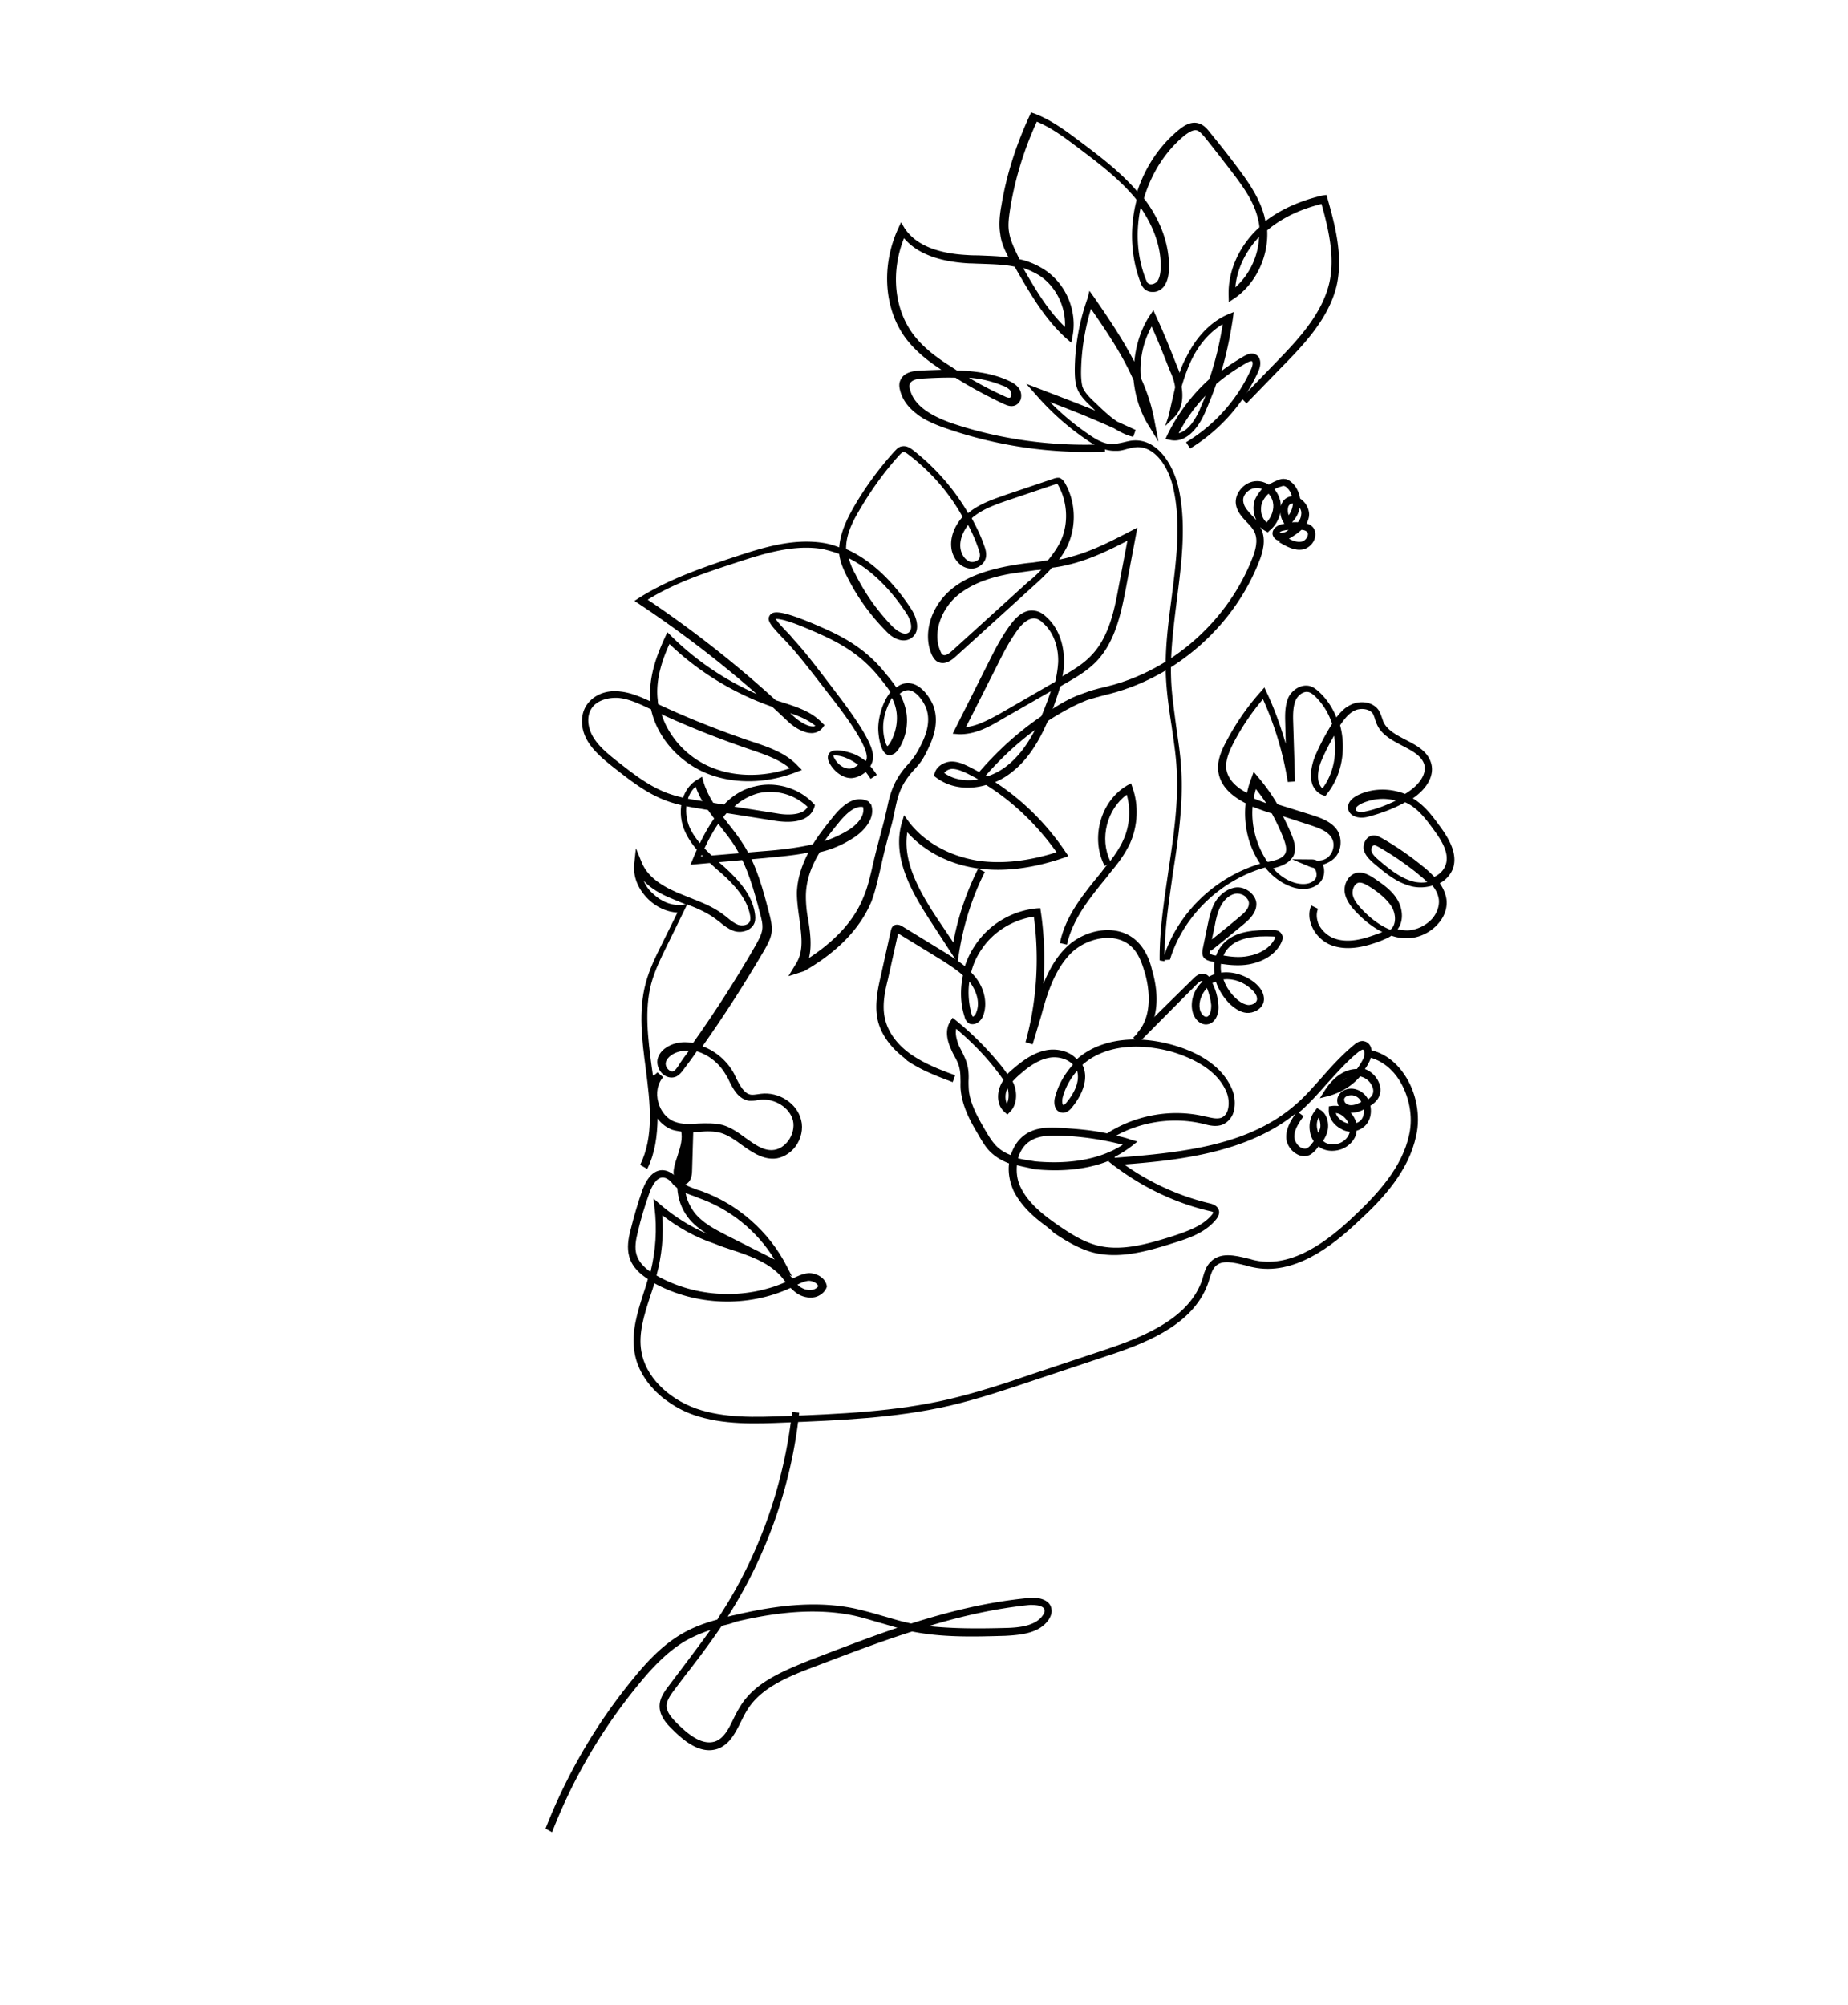 <?xml version="1.0" encoding="UTF-8"?>
<svg data-bbox="298.47 61.49 497.283 940.83" viewBox="0 0 1011.12 1097.05" xmlns="http://www.w3.org/2000/svg" data-type="color">
    <g>
        <defs>
            <clipPath id="7e97d97d-fd90-489c-8ff8-64beac51bb4e">
                <path d="M693.2 158.53v369.4H559.81v-369.4z"/>
            </clipPath>
            <clipPath id="16e7e310-dd06-4e45-b3b7-9fb575c16d73">
                <path d="m584.339-.009 426.774 321.598L426.77 1097.04-.006 775.442z"/>
            </clipPath>
            <clipPath id="022be4be-6bfd-479b-b76b-1f8b6a716f4f">
                <path d="m584.339-.009 426.774 321.598L426.77 1097.04-.006 775.442z"/>
            </clipPath>
            <clipPath id="6b03a051-87f2-4a3b-a16e-f0518f07c3fd">
                <path d="m584.339-.009 426.774 321.598L426.77 1097.04-.006 775.442z"/>
            </clipPath>
            <clipPath id="4830cbdc-16e7-4616-986c-128b4ad6171d">
                <path d="M734.24 61.05v189.82H482.85V61.05z"/>
            </clipPath>
            <clipPath id="7b859427-38e7-4b91-9167-90858cbada0a">
                <path d="m584.339-.009 426.774 321.598L426.77 1097.04-.006 775.442z"/>
            </clipPath>
            <clipPath id="c82f8989-de82-4249-bf41-e2a3cf11869f">
                <path d="m584.339-.009 426.774 321.598L426.77 1097.04-.006 775.442z"/>
            </clipPath>
            <clipPath id="8056a349-5206-4ec2-852f-7cf8e1797bdb">
                <path d="m584.339-.009 426.774 321.598L426.77 1097.04-.006 775.442z"/>
            </clipPath>
            <clipPath id="3c3c56c5-73f1-4308-b156-4f7d13a1b187">
                <path d="M795.81 374v153.91H631.63V374z"/>
            </clipPath>
            <clipPath id="32465770-1b94-4fb7-8c0b-236ae3645356">
                <path d="m584.339-.009 426.774 321.598L426.77 1097.04-.006 775.442z"/>
            </clipPath>
            <clipPath id="3c4a0cdc-3a67-4005-9692-e89d5a27d17f">
                <path d="m584.339-.009 426.774 321.598L426.77 1097.04-.006 775.442z"/>
            </clipPath>
            <clipPath id="0af4819e-687e-4ce5-8377-e5da744784e5">
                <path d="m584.339-.009 426.774 321.598L426.77 1097.04-.006 775.442z"/>
            </clipPath>
            <clipPath id="283aa3b2-f944-4788-a4ac-b5efb5833c28">
                <path d="M703.48 481.74v92.35h-87.23v-92.35z"/>
            </clipPath>
            <clipPath id="d5407fa7-fa3a-42f4-9e58-0babf9d4473d">
                <path d="m584.339-.009 426.774 321.598L426.77 1097.04-.006 775.442z"/>
            </clipPath>
            <clipPath id="59e2e31d-797e-4b83-bfa2-93b6438076d6">
                <path d="m584.339-.009 426.774 321.598L426.77 1097.04-.006 775.442z"/>
            </clipPath>
            <clipPath id="71e000a8-e492-4bab-a8ec-9042a35af3ff">
                <path d="m584.339-.009 426.774 321.598L426.77 1097.04-.006 775.442z"/>
            </clipPath>
            <clipPath id="21ace9f1-d853-4386-93ef-c70883dbc4c9">
                <path d="M759.9 568.95v71.83H605.99v-71.83z"/>
            </clipPath>
            <clipPath id="9b3a5b26-c828-4f40-b17f-49f1ed197cd8">
                <path d="m584.339-.009 426.774 321.598L426.77 1097.04-.006 775.442z"/>
            </clipPath>
            <clipPath id="5e1bfc75-cd85-45ff-8da7-7e729f5c14ed">
                <path d="m584.339-.009 426.774 321.598L426.77 1097.04-.006 775.442z"/>
            </clipPath>
            <clipPath id="3c418b48-879c-4d34-b449-f285ebd81d0f">
                <path d="m584.339-.009 426.774 321.598L426.77 1097.04-.006 775.442z"/>
            </clipPath>
            <clipPath id="20add57e-5b90-4168-bf70-7001bf5bae91">
                <path d="M780.42 574.1v205.22H339.2V574.1z"/>
            </clipPath>
            <clipPath id="fa150938-0bad-48b0-b814-360366d51900">
                <path d="m584.339-.009 426.774 321.598L426.77 1097.04-.006 775.442z"/>
            </clipPath>
            <clipPath id="22bc36f4-7fcd-4017-9281-fbafffb20467">
                <path d="m584.339-.009 426.774 321.598L426.77 1097.04-.006 775.442z"/>
            </clipPath>
            <clipPath id="a2cbf773-fada-4464-927e-81625f38b997">
                <path d="m584.339-.009 426.774 321.598L426.77 1097.04-.006 775.442z"/>
            </clipPath>
            <clipPath id="f0c4a2d8-2b63-4ec7-9809-4a01730a05f8">
                <path d="M441.81 420.17v220.6h-97.48v-220.6z"/>
            </clipPath>
            <clipPath id="667170e7-4cf1-4ac7-b768-e6b0ea859b31">
                <path d="m584.339-.009 426.774 321.598L426.77 1097.04-.006 775.442z"/>
            </clipPath>
            <clipPath id="3312eb41-c701-40de-9867-d8deb5e20435">
                <path d="m584.339-.009 426.774 321.598L426.77 1097.04-.006 775.442z"/>
            </clipPath>
            <clipPath id="ae12ca70-ba9d-4747-bdb5-b6472c8770b5">
                <path d="m584.339-.009 426.774 321.598L426.77 1097.04-.006 775.442z"/>
            </clipPath>
            <clipPath id="a866da61-7beb-4693-84d1-b37e98fe3eac">
                <path d="M380.24 615.14v35.91h-15.38v-35.91z"/>
            </clipPath>
            <clipPath id="773d6e00-25a5-405b-ae57-390dc7c67d97">
                <path d="m584.339-.009 426.774 321.598L426.77 1097.04-.006 775.442z"/>
            </clipPath>
            <clipPath id="d0e48b21-3b77-402a-81bb-e33ac60feb37">
                <path d="m584.339-.009 426.774 321.598L426.77 1097.04-.006 775.442z"/>
            </clipPath>
            <clipPath id="94a84937-dcc8-49f9-84c6-33a82df23f8c">
                <path d="m584.339-.009 426.774 321.598L426.77 1097.04-.006 775.442z"/>
            </clipPath>
            <clipPath id="fd400fc0-0ff2-4dde-98c0-6293482627ad">
                <path d="M626.51 240.61v297.57H313.55V240.61z"/>
            </clipPath>
            <clipPath id="88b5f9bc-585d-4f57-8183-969f32be9217">
                <path d="m584.339-.009 426.774 321.598L426.77 1097.04-.006 775.442z"/>
            </clipPath>
            <clipPath id="ac66c3d9-6b9c-4b22-987f-d1739f1334bb">
                <path d="m584.339-.009 426.774 321.598L426.77 1097.04-.006 775.442z"/>
            </clipPath>
            <clipPath id="92aae5fb-3d4c-4dc9-80f0-d6006e1a100f">
                <path d="m584.339-.009 426.774 321.598L426.77 1097.04-.006 775.442z"/>
            </clipPath>
            <clipPath id="b7d503d9-4f9f-4b50-8383-bfaed965aab5">
                <path d="M723.99 261.14v169.31H534.17V261.14z"/>
            </clipPath>
            <clipPath id="cea00dc3-260a-4cb6-a01c-ae9a28130465">
                <path d="m584.339-.009 426.774 321.598L426.77 1097.04-.006 775.442z"/>
            </clipPath>
            <clipPath id="3dcbcb14-be37-4c5a-96a0-8e61a3e8b24f">
                <path d="m584.339-.009 426.774 321.598L426.77 1097.04-.006 775.442z"/>
            </clipPath>
            <clipPath id="70c29a86-3566-4791-be30-418832b02ca9">
                <path d="m584.339-.009 426.774 321.598L426.77 1097.04-.006 775.442z"/>
            </clipPath>
            <clipPath id="5d9f23d5-3202-44e2-98dd-92863847fde4">
                <path d="M636.78 492v102.61H477.73V492z"/>
            </clipPath>
            <clipPath id="5a59d7fb-6ce8-4500-bae4-a659fe2992cf">
                <path d="m584.339-.009 426.774 321.598L426.77 1097.04-.006 775.442z"/>
            </clipPath>
            <clipPath id="5b7fc914-4642-4108-ba41-a5629ff6a937">
                <path d="m584.339-.009 426.774 321.598L426.77 1097.04-.006 775.442z"/>
            </clipPath>
            <clipPath id="e276443d-322d-4b25-9f79-cf47a0fb1fbb">
                <path d="m584.339-.009 426.774 321.598L426.77 1097.04-.006 775.442z"/>
            </clipPath>
            <clipPath id="c2d0bec3-f637-42a5-8285-029d2a8ca87f">
                <path d="M677.82 553.57v133.39H513.64V553.57z"/>
            </clipPath>
            <clipPath id="8ccf804f-2e8b-4874-83e6-59d1420a5d1b">
                <path d="m584.339-.009 426.774 321.598L426.77 1097.04-.006 775.442z"/>
            </clipPath>
            <clipPath id="f6a6d077-16df-47e6-959d-79815288eb21">
                <path d="m584.339-.009 426.774 321.598L426.77 1097.04-.006 775.442z"/>
            </clipPath>
            <clipPath id="bd18237d-811c-4bd3-b245-f4b2c21a66c2">
                <path d="m584.339-.009 426.774 321.598L426.77 1097.04-.006 775.442z"/>
            </clipPath>
            <clipPath id="74306983-5b83-4af5-a89f-a2ccbe6435e5">
                <path d="M626.51 425.3v92.35h-51.3V425.3z"/>
            </clipPath>
            <clipPath id="9dbe261b-9e29-4ac4-8564-ed3ce8b933b4">
                <path d="m584.339-.009 426.774 321.598L426.77 1097.04-.006 775.442z"/>
            </clipPath>
            <clipPath id="503cbd9d-1b29-46f3-a4b9-e28358b776a6">
                <path d="m584.339-.009 426.774 321.598L426.77 1097.04-.006 775.442z"/>
            </clipPath>
            <clipPath id="e58c7eb7-a5dd-4fb8-bb19-1070838b485c">
                <path d="m584.339-.009 426.774 321.598L426.77 1097.04-.006 775.442z"/>
            </clipPath>
            <clipPath id="9b0d9494-42d4-493a-801b-1045c0275300">
                <path d="M580.33 769.04v236H298.16v-236z"/>
            </clipPath>
            <clipPath id="4d7cbd8c-dd98-4326-a395-cb994273d3a0">
                <path d="m584.339-.009 426.774 321.598L426.77 1097.04-.006 775.442z"/>
            </clipPath>
            <clipPath id="145f8b15-c932-45d6-812d-1f8332ee818d">
                <path d="m584.339-.009 426.774 321.598L426.77 1097.04-.006 775.442z"/>
            </clipPath>
            <clipPath id="c31cdd3b-d6e3-4990-a0f9-0fc4fdc40ffe">
                <path d="m584.339-.009 426.774 321.598L426.77 1097.04-.006 775.442z"/>
            </clipPath>
        </defs>
        <g clip-path="url(#7e97d97d-fd90-489c-8ff8-64beac51bb4e)">
            <g clip-path="url(#16e7e310-dd06-4e45-b3b7-9fb575c16d73)">
                <g clip-path="url(#022be4be-6bfd-479b-b76b-1f8b6a716f4f)">
                    <g clip-path="url(#6b03a051-87f2-4a3b-a16e-f0518f07c3fd)">
                        <path d="M634.5 525.5c-.19-16.43 2.47-32.97 4.78-49.02 2.71-18.24 5.62-37.1 4.53-55.69-.39-7.79-1.7-16.05-2.82-23.91-1.38-8.82-2.66-17.8-3.08-26.9-.65-14.49 1.3-29.05 3.15-43.19 2.47-19.93 5.37-40.8.74-60.33-2.59-11.22-10.08-22.63-20.27-21.79-1.56.09-3.2.6-5.01.98-1.93.56-3.85 1.12-6.02.98-5.97.26-11.27-2.73-16.03-6.07-10.31-7-19.46-15.16-27.67-24.61l-5.29-5.97 7.42 2.82c10.13 3.89 20.28 7.75 30.29 11.8-.68-.77-1.49-1.37-2.01-2.01-2.96-2.75-6.3-5.99-7.89-10.2-1.14-3.13-1.23-6.69-1.26-9.98.09-13.48 2.5-26.67 7.02-39.31l1-4.01 2.33 3.26c7.56 10.96 15.7 22.84 22.21 35.53.88-8.84 3.5-17.66 8.44-25.18l2.01-3.01 1.49 3.36c4.32 9.28 8.12 18.9 11.92 28.51.4.81.68 1.77.93 2.45.88-2.82 2.05-5.71 3.64-8.52 5.43-11.18 13.41-19.44 22.7-23.45l3.26-1.33-.47 3.64c-1.49 9.64-3.43 19.22-6.23 28.61 4.01-3.01 8.45-5.92 12.83-8.38 1.21-.58 3.33-1.75 5.62-.79 1.09.58 2.05 1.3 2.36 2.54 1.09 2.57-.16 5.88-.6 6.79-7.84 17.4-21.16 32.41-37.35 42.25l-2.21-3.43c15.58-9.29 28.4-23.66 35.76-40.43.53-1.37.88-2.85.47-3.64-.02-.19-.13-.27-.32-.25-.6-.19-1.8.4-2.21.58-6.09 3.43-11.71 7.21-17.2 11.85-1.82 5.39-4.06 10.73-6.32 16.03-4.8 10.68-11.73 16.21-18.81 14.63l-2.64-.51 1.09-2.43c5.67-11.52 13.49-21.91 22.89-30.36 3.33-9.77 5.76-19.97 7.32-30.05-6.86 4.1-12.9 10.8-17.22 19.85-2.08 4.43-3.82 9.4-5.27 14.32 1.21 7.42-.28 13.07-4.17 16.89l-4.78 4.67 2.01-6.02c1-4.99 2.29-10.05 3.41-15.19-.33-2.52-1.19-5.41-2.63-8.52-3.33-8.26-6.51-16.68-10.24-24.73-4.66 8.51-6.83 18.39-5.88 28.12 3.5 7.68 6.07 15.61 7.56 23.99l2.1 10.87-5.76-9.36c-4.5-7.37-6.97-15.77-7.88-24.2-6.18-14.18-15.02-27.09-23.31-39.1-3.41 11.2-5.23 22.61-5.43 34.21-.03 2.73.09 5.57.74 8.33 1.21 3.41 4.32 6.27 6.81 8.65 3.82 3.62 7.82 7.63 12.39 10.59 3.2 1.42 6.72 3.06 9.92 4.5l-1.33 3.75c-3.69-.77-7.26-2.71-10.54-4.67a580 580 0 0 0-34.93-14.32c6.53 6.67 13.67 12.55 21.11 17.66 4.13 2.85 8.82 5.64 13.63 5.25 1.56-.09 3.36-.46 5.16-.86s3.73-.95 5.57-1.07c12.74-.91 21.32 12.06 24.59 25.04 4.74 20.35 1.89 41.48-.67 61.87-1.72 13.97-3.68 28.54-3.22 42.65.23 8.7 1.66 17.78 2.73 26.36 1.12 7.86 2.45 16.12 2.87 24.2 1.12 18.87-1.7 38.28-4.57 56.41-2.19 15.89-4.88 32.15-4.57 48.39l-2.64-.47-.07.11Zm25.08-309.01a89 89 0 0 0-14.68 20.49c5.69-1.23 9.64-8.79 11.29-12.29 1.16-2.89 2.36-5.5 3.41-8.21h-.02Z" fill="#010101" data-color="1"/>
                    </g>
                </g>
            </g>
        </g>
        <g clip-path="url(#4830cbdc-16e7-4616-986c-128b4ad6171d)">
            <g clip-path="url(#7b859427-38e7-4b91-9167-90858cbada0a)">
                <g clip-path="url(#c82f8989-de82-4249-bf41-e2a3cf11869f)">
                    <g clip-path="url(#8056a349-5206-4ec2-852f-7cf8e1797bdb)">
                        <path d="M501.77 226.57c-5.13-3.87-8.02-8.03-9.29-13-.6-2.21-.56-3.92.11-5.44 1.8-4.41 6.97-5.27 10.82-5.37 3.69-.23 7.54-.32 11.66-.47-7.26-4.71-14.04-10.06-19.46-17.17-11.87-15.93-13.65-39.55-4.13-60.2l1.52-3.34 1.89 3.17c5.69 8.79 17.15 13.91 34.58 14.79 1.89.16 3.89.16 5.9.18 5.34.26 11.06.32 16.47 1.14-1.96-3.75-4.01-8.03-4.53-12.69-.84-4.88-.44-10.08.61-15.8 2.85-17.13 8.24-33.6 15.47-49.2l.77-1.68 1.8.6c9.38 3.57 17.4 9.61 25.08 15.38 10.9 8.21 22.12 16.68 31.2 27.27 4.31-13.04 11.92-24.83 22.56-33.58 2.57-2.08 6.58-5.08 11.06-3.69 2.68.77 4.57 2.92 5.97 4.74 5.2 6.41 10.4 12.85 15.37 19.6 6.16 8.16 12.13 16.89 14.68 26.83.12.84.37 1.52.46 2.36 8.4-6.46 19.02-11.22 31.2-14.05l2.24-.32.56 1.93c4.03 14.32 8.37 30.57 5.29 46.31-3.9 18.87-18.5 33.92-30.38 45.99l-19.22 19.83-2.85-2.89 19.22-19.85c11.24-11.57 25.31-26.25 29.1-43.93 2.87-14.12-.7-29.09-4.45-42.44-12.02 2.96-22.05 7.93-29.72 14.42.77 14.35-6.16 29.17-18.01 37.28l-3.01 1.98-.09-3.57c-.44-13.11 5.51-26.65 15.98-36.56.25-.3.65-.51.88-.82-.09-1.56-.44-3.08-.79-4.6-2.21-9.42-7.89-17.22-14.05-25.38-5.09-6.6-10.03-13.04-15.23-19.48-1.35-1.52-2.54-2.92-3.9-3.47-1.8-.6-4.1.44-7.19 2.87-10.62 8.79-18.04 20.97-22.02 34.25 9.49 12.41 14.18 26.2 13.7 39.13-.19 2.59-.65 6.51-3.08 9.43-1.49 1.63-3.61 2.78-5.78 2.64-1.84.12-3.54-.65-4.69-1.77-1-1.02-1.77-2.35-2.08-3.59-5.48-14.39-5.88-30.21-2.08-44.89-.16-.12-.32-.25-.19-.4-9.01-11.04-20.7-19.86-32.08-28.44-7.05-5.3-14.09-10.62-22.31-14.07a185.3 185.3 0 0 0-14.42 46.5c-.82 5.41-1.58 10.08-.67 14.53.84 4.88 3.36 9.54 5.58 14.25 4.57.93 9.14 2.87 13.23 5.44 12.11 7.61 18.53 22.73 15.8 36.7l-.67 3.54-2.59-2.21c-12.15-10.9-20.34-25.36-28.16-38.99-.16-.12-.19-.4-.19-.4-6.06-1.3-12.79-1.37-19.11-1.63-2.01-.02-3.89-.18-5.9-.19-16.87-.95-28.68-5.58-35.58-13.79-7.4 18.48-5.37 38.8 5.06 52.64 5.64 7.51 13.44 13.14 21.14 17.94.81.61 1.89 1.19 2.68 1.79 9.35.28 18.8 1.38 27.65 5.3 2.45 1.09 5.02 2.31 6.72 5.08.96 1.72 1.12 3.85.53 5.65-.65 1.52-1.77 2.66-3.13 3.15-2.45.93-4.78-.33-6.13-.86-9.07-4.32-18.04-9.08-26.36-14.35-5.9-.18-12.15.11-17.68.44-4.13.16-6.58 1.07-7.32 3.03-.32.77-.32 1.77.16 3.13 1.96 7.74 9.54 13.69 23.08 18.38 25.83 8.72 55.16 12.79 83.31 11.45l.28 3.97c-28.86 1.3-58.37-2.91-85.74-12.25-7.65-2.52-13.16-5.16-17.17-8.19l.05.02Zm49.79-14.05c-.96-.72-2.05-1.3-3.08-1.58a57.8 57.8 0 0 0-18.34-4.31c6.39 3.83 12.72 7.09 19.46 10.17 1.09.56 2.29.98 2.96.74.4-.19.65-.53.6-.81.32-.77.19-1.61-.03-2.29-.28-.96-.93-1.44-1.56-1.93Zm8.23-65.94c6.49 11.41 13.44 23.15 22.91 32.29.56-11.1-5.08-22.61-14.49-28.46-2.8-1.61-5.41-2.82-8.42-3.83m64.3-32.98c-2.75 12.97-2.07 26.76 2.85 39.22.4.81.68 1.77 1.16 2.12.65.47 1.24.68 1.8.6 1 .02 2.21-.58 2.96-1.26 1.24-1.33 1.93-3.55 2.17-6.88.58-11.1-3.4-22.84-10.94-33.81v.02Zm64.79 16.02c-7.46 7.91-12.2 17.85-12.97 27.56 7.74-6.93 12.6-17.05 12.97-27.56" fill="#010101" data-color="1"/>
                    </g>
                </g>
            </g>
        </g>
        <g clip-path="url(#3c3c56c5-73f1-4308-b156-4f7d13a1b187)">
            <g clip-path="url(#32465770-1b94-4fb7-8c0b-236ae3645356)">
                <g clip-path="url(#3c4a0cdc-3a67-4005-9692-e89d5a27d17f)">
                    <g clip-path="url(#0af4819e-687e-4ce5-8377-e5da744784e5)">
                        <path d="M636.18 525.25c7.44-25.22 28.33-45.28 53.31-52.75-6.51-9.68-9.21-21.46-7.98-33.06-7.58-3.97-14.07-9.36-15.03-18.08-.46-5.37 1.79-10.69 4.27-15.33 5.16-9.89 11.57-19.34 19.09-27.67l1.96-2.29 1.24 2.68c4.29 9 7.63 18.53 10.45 28.16l-.3-12.27c-.12-3.83-.09-8.56 1.61-12.81 1.84-4.11 6.9-7.82 11.94-6.51 2.24.68 3.89 2.17 5.37 3.55 3.97 3.73 7.09 8.59 9.1 13.62 2.17-2.89 4.66-5.51 8.02-7 4.81-2.38 11.9-1.79 15.19 3.19.77 1.33 1.24 2.68 1.72 4.04l.72 2.05c1.91 4.46 6.88 7.19 12.13 9.91 6.34 3.27 12.67 6.53 14.26 13.76 1.3 6.25-2.59 13.09-10.27 18.32 1.09.56 2.05 1.28 3.01 2.01 4.81 3.62 8.37 8.56 11.73 13.11 5.34 7.26 9.71 15.09 7.4 22.84-1.33 3.76-4.04 6.72-7.37 8.47 1.8 2.61 3.05 5.29 3.62 8.51.68 4.78-.93 9.56-4.38 13.49-4.17 4.87-10.61 8.03-16.89 8.05-2.85.12-5.78-.33-8.79-1.37-1.96 1.28-4.13 2.17-6.3 3.03-7.33 2.75-16.84 5.36-25.53 2.54-5.09-1.56-9.54-5.67-11.64-10.52-1.68-3.78-2.01-8.02-.37-11.55l3.69 1.79c-1.28 3.03-.56 6.07.16 8.12 1.68 3.78 5.43 7.12 9.31 8.3 7.65 2.5 15.87-.05 22.82-2.61.96-.28 1.77-.68 2.85-1.1-4.94-2.47-9.91-6.21-14.63-11.29-2.52-2.64-5.34-6.25-5.93-10.47-.61-4.5 2.07-9.75 6.79-10.68 3.76-.67 7.42 1.84 9.45 3.13 4.13 2.87 9.01 6.04 12.13 10.9 3.08 4.57 4.41 11.83.56 16.94 1.77.33 3.36.54 5.09.58 5.01.02 10.5-2.61 13.95-6.51 2.57-3.06 3.89-6.83 3.54-10.36-.4-2.8-1.58-5.22-3.5-7.65-3.57 1.07-7.26 1.28-10.94.53-8.58-1.96-15.1-7.63-21.12-12.67-1.8-1.61-4.41-3.82-5.43-7.09-.56-1.93-.03-4.29 1.28-6.06 1.09-1.44 2.57-2.07 4.13-2.15 1.72.03 3.13.84 4.04 1.3 8.1 4.59 16.01 10.06 22.98 15.8 2.08 1.58 4.1 3.59 6.09 5.58 2.8-1.38 5.09-3.43 6.21-6.58 2.12-6.18-1.98-13.02-6.6-19.25-3.2-4.41-6.58-8.96-10.89-12.2-1.44-1.1-3.01-2.03-4.69-2.78-6.49 3.61-13.44 6.16-20.62 8.02-2.49.61-6.06.7-8.45-1.12-1.28-.96-2.01-2.01-2.08-3.57-.39-2.8 1.42-5.22 5.15-7.16 8.02-3.97 17.59-4.01 25.94-.74 3.57-2.07 11.87-8.1 10.68-15.49-1.16-5.13-6.58-7.96-11.99-10.78-5.74-3.06-11.59-5.97-14.12-11.9-.4-.81-.68-1.77-.93-2.45-.32-1.24-.77-2.33-1.16-3.15-1.84-2.89-6.77-3.34-9.85-1.91-3.36 1.47-5.9 4.81-8.16 8.14 3.41 12.83 1.14 27.16-7.23 37.61l-.84 1.12-1.37-.53c-2.4-.82-4.1-2.59-5.44-5.11-2.12-4.85-.67-11.78 1.26-16.33 2.57-6.09 5.74-11.97 9.24-17.59a36.94 36.94 0 0 0-9.14-14.89c-1-1-2.29-1.96-3.48-2.38-2.85-.88-5.93 1.54-7.26 4.31-1.4 3.2-1.52 7.35-1.44 10.92l1.05 33.6-3.97.26c-2.5-15.65-7.12-30.91-13.58-45.29-6.37 7.46-11.92 15.8-16.29 24.29-2.12 4.15-4.04 8.72-3.87 13.11.47 5.37 4.32 10.27 11.43 13.86.6-2.8 1.37-5.5 2.52-8.37l1.12-3.17 2.24 2.68c4.13 4.87 7.7 9.8 10.75 15.1l19.3 6.04c5.25 1.7 10.87 3.92 13.67 8.54 2.49 4.39 2.07 10.59-1.26 14.35-1.72 1.94-4.25 3.31-6.86 4.1 1.33 3.26.84 6.9-1.37 9.49-3.82 4.41-10.38 4.45-15.19 2.85-6.62-2.24-11.5-6.41-15-10.8-24.2 6.79-44.87 26.55-52.07 50.44l-3.97.26Zm60.42-50.16c2.89 3.17 6.77 6.35 11.71 7.82 3.29.96 8.21 1.42 11.06-1.68 1.24-1.33 1.21-3.61.4-5.22-.19-.4-.56-.93-1.05-1.28-.72-.03-1.49-.37-2.08-.56l-9.75-4.1 10.75.09c1 0 1.89.16 2.8.61 2.61.19 5.5-.61 7.18-2.87 2.08-2.45 2.78-6.67.95-9.56-2.08-3.59-6.62-5.23-11.43-6.86l-15.16-4.92c1.8 3.61 3.61 7.23 4.97 10.76s2.5 7.65.58 11.2c-2.68 4.25-7.09 5.43-10.94 6.53l.02.02Zm-11.26-33.78c-.84 10.13 1.93 20.48 7.44 29.14.19.4.53.67.72 1.07l.84-.12c3.61-.81 7.21-1.58 8.82-4.38 1.12-2.17.3-5.06-.67-7.77-1.84-4.88-4.1-9.61-6.62-14.25l-2.85-.88c-2.4-.82-4.97-1.75-7.7-2.8l.02-.02Zm68.78 47.08c-1.42-1.09-2.87-2.17-4.27-2.99-2.21-1.4-4.25-2.68-6.37-2.54-2.36.47-3.64 3.54-3.43 6.2.44 3.08 2.68 5.79 4.88 8.19 3.2 3.41 8.82 8.65 15.79 11.41.25-.32.77-.68 1-1 2.64-3.54 1.56-9.1-.77-12.34-1.96-2.73-4.13-4.85-6.86-6.91l.04-.02Zm-66.99-56.75c-.47 1.65-.93 3.57-1.12 5.16 2.12.84 4.25 1.68 6.81 2.63-1.65-2.49-3.61-5.23-5.69-7.79m84.53 43.17c-5.78-4.34-11.62-8.26-17.82-11.69-.77-.32-1.4-.81-1.96-.72-.28.03-.68.25-.93.56-.47.61-.77 1.66-.51 2.63.4 1.8 2.21 3.43 4.17 5.15 5.69 4.8 12.02 10.06 19.57 11.73 2.21.4 4.66.51 6.74.05-1.33-1.24-2.8-2.61-4.25-3.69-1.8-1.63-3.41-2.82-5.01-4.03v.02Zm-41.74-72.3c-2.52 4.34-4.88 8.84-6.81 13.39-1.75 3.97-2.78 9.68-1.14 13.18.4.81.96 1.72 1.61 2.21 6.02-8 8.07-18.73 6.35-28.77h-.02Zm33.81 35.5c-6.41-1.82-13.3-1.02-19.2 1.8-1.33.77-2.89 1.84-2.75 2.96.03.28.09.56.4.81.96.72 3.13.84 5.06.3 5.97-1.26 11.41-3.45 16.49-5.88v.02Z" fill="#010101" data-color="1"/>
                    </g>
                </g>
            </g>
        </g>
        <g clip-path="url(#283aa3b2-f944-4788-a4ac-b5efb5833c28)">
            <g clip-path="url(#d5407fa7-fa3a-42f4-9e58-0babf9d4473d)">
                <g clip-path="url(#59e2e31d-797e-4b83-bfa2-93b6438076d6)">
                    <g clip-path="url(#71e000a8-e492-4bab-a8ec-9042a35af3ff)">
                        <path d="m622.88 570.58-2.85-2.91 32.88-32.31c1-1 3.13-3.17 5.93-2.54 1.16.12 1.96.72 2.64 1.49.93-.56 2.01-.98 3.08-1.42-.3-2.24-.46-4.38-.05-6.58-.6-.19-1.05-.28-1.77-.32-1.05-.28-3.26-.7-4.38-2.54-.81-1.61-.47-3.36-.32-4.25l2.63-12.81c.84-4.13 1.89-8.84 4.17-12.88 2.77-4.67 7.35-7.74 11.88-8.07 2.85-.12 5.74 1.07 8.03 3.31 1.84 1.91 2.89 4.18 2.64 6.49-.25 4.32-3.64 7.54-6.58 10.08-6.04 4.99-12.04 9.96-18.22 14.82l-.37-.53-.09.44c-.09.44-.25 1.33-.19 1.61.16.12.65.47 1.68.77.6.19 1.05.28 1.77.32.68-2.22 1.96-4.27 3.69-6.23 6.67-7.49 17.66-7.74 27.23-7.77 1 0 3.73.03 4.87 2.17.93 1.47.72 3.05-.28 5.06-3.13 6.16-9.7 10.22-17.8 11.62-4.88.82-10.1.42-15.07-.32-.19 1.61-.12 3.15.12 4.83 6.46-.88 13.93 1.51 19.18 6.21 3.45 3.08 4.85 6.9 4.01 10.03-1.16 3.89-5.57 6.07-9.35 5.74-3.05-.28-5.85-1.91-8.98-4.74-3.33-3.27-6.25-7.72-7.77-12.37-.68.25-1.21.58-1.89.82 1.8 3.62 2.96 7.75 3.26 11.71.56 4.94-1.54 10.38-6.2 10.89-4.1.42-7.37-3.55-8.07-7.6-1.09-5.57 1.16-11.9 5.62-15.8l-.47-.37c-.72-.03-1.84 1.12-2.36 1.49l-32.29 32.53.02-.09Zm37.49-30.1c-2.85 3.1-4.66 7.51-3.92 11.55.44 2.08 2.03 4.31 3.59 4.24 2.12-.16 2.75-3.96 2.66-6.51-.32-3.26-1.21-6.41-2.33-9.26zm9.06-4.69c1.28 3.97 3.82 7.61 6.62 10.22 2.33 2.26 4.5 3.4 6.69 3.78 1.89.18 4.32-.74 4.94-2.54.65-2.5-1.89-5.16-2.85-5.9-4.32-4.25-10.19-6.16-15.38-5.57Zm28.32-23.25s-.32-.25-1.61-.23c-8.79-.33-18.55.3-24.13 6.37-1.12 1.14-1.93 2.54-2.57 4.06 4.25.7 8.89 1.21 13.35.3 6.58-1.07 12.23-4.57 14.67-9.49.32-.77.28-1.05.28-1.05l.02.03Zm-16.61-22.27c-1.28-.98-2.77-1.35-4.2-1.42-3.85.11-6.97 3.26-8.58 6.06-2.08 3.43-3.05 7.72-3.76 11.69l-1.54 7.35c5.13-4.15 10.17-8.14 15.14-12.39 2.45-1.93 5.09-4.43 5.13-7.16.12-1.16-.47-2.36-1.49-3.36-.32-.25-.37-.53-.68-.77z" fill="#010101" data-color="1"/>
                    </g>
                </g>
            </g>
        </g>
        <g clip-path="url(#21ace9f1-d853-4386-93ef-c70883dbc4c9)">
            <g clip-path="url(#9b3a5b26-c828-4f40-b17f-49f1ed197cd8)">
                <g clip-path="url(#5e1bfc75-cd85-45ff-8da7-7e729f5c14ed)">
                    <g clip-path="url(#3c418b48-879c-4d34-b449-f285ebd81d0f)">
                        <path d="m608.63 637.49-.28-3.97c39.92-2.96 75.4-7.04 100.95-29.61 5.11-4.43 9.52-9.63 14.09-14.68 5.41-6.18 11.13-12.41 17.66-17.76.77-.67 2.57-2.07 4.73-1.94 1.61.23 2.85.91 3.76 2.35 1.49 2.36 1 6.02-.11 8.45-.77 1.66-1.56 3.06-2.64 4.52 3.17 1.12 5.97 3.75 7.42 6.83 1.65 3.48 1.44 7.09-.72 9.96-1.1 1.44-2.38 2.49-3.71 3.26.96 4.73-.53 9.36-3.89 11.83-1.16.88-2.36 1.49-3.61 1.8-.09.44-.12 1.16-.19 1.61-.93 3.55-3.78 6.67-7.56 8.33-3.92 1.54-8.21 1.56-11.78-.37l-1.28-.96-.12.14c-1.09 1.44-2.4 3.2-4.66 4.52-2.29 1.05-5.01.98-7.54-.67-3.13-1.84-5.37-5.55-5.39-8.84-.16-5.11 2.77-9.68 5.13-13.14-28.47 23.12-69.69 26.13-100.26 28.37Zm104.99-27.32c-3.01 3.99-5.57 8.05-5.44 11.9.16 2.12 1.47 4.38 3.5 5.67.93.44 2.29.96 3.48.37 1.21-.58 2.17-1.86 3.01-2.99.26-.32.39-.47.61-.81-1.09-1.56-1.77-3.33-2.05-5.29-.72-4.04.25-8.33 2.8-11.41l1.09-1.44 1.4.81c4.01 2.03 5.16 7.16 4.45 11.13-.4 2.21-1.4 4.18-2.57 6.07l1.12.84c2.31 1.26 5.2 1.42 8.03.32 2.59-1.09 4.59-3.06 5.36-5.76.12-.16-.03-.28.09-.44-1.61-.19-3.08-.58-4.66-1.51-4.32-2.26-7.05-6.32-6.81-10.64l.03-1.72 1.68-.23c1.12-.16 2.57-.09 3.73.03-.6-1.21-.93-2.45-.79-3.61.19-1.58 1.12-3.15 2.52-4.34a9 9 0 0 1 7.26-1.3c2.96.74 5.53 2.66 7.09 5.62.65-.53 1.4-1.21 1.89-1.84 1.56-2.08.81-4.41.19-5.62-1.24-2.68-3.64-4.5-6.46-5.11-4.41 5.2-10.34 8.73-17.08 10.68l-4.97 1.26 2.8-4.41c4.81-7.37 10.94-11.52 17.52-11.59 1.33-1.77 2.36-3.47 3.5-5.64.65-1.52.77-3.69.19-4.6-.03-.28-.32-.25-.47-.37-.56.09-1.49.65-2.01 1-6.32 5.01-11.73 11.2-17.17 17.12-4.57 5.08-9.12 10.41-14.46 15.17-.53.33-.88.82-1.4 1.19l2.57 1.94.37-.47.05-.02Zm7.78 1.34c-.88 1.84-1.16 3.89-.68 6.25.25.68.19 1.4.56 1.93.44-.93 1-2.01 1.12-3.17s-.09-3.57-1-5.01m9.5-2.6c.6 2.21 2.57 3.92 4.57 4.95.77.32 1.52.65 2.4.81-.44-1.09-1-2.01-1.84-2.89-1.52-1.65-3.26-2.71-5.13-2.87m8.14-.14c1.52 1.66 2.52 3.68 3.08 5.58.68-.25 1.09-.44 1.61-.81 2.21-1.58 2.68-4.24 2.49-6.63-2.12 1.14-4.45 1.91-7.18 1.84zm3.83-8.39c-.65-.51-1.4-.82-2.45-1.1-1.33-.25-3.01 0-4.04.7-.53.37-1 1-.93 1.56-.03.72.3 1.24.51 1.65.68.77 1.93 1.44 3.2 1.42 2.01 0 3.89-.84 5.62-1.79-.39-.81-.95-1.72-1.91-2.45v.02Zm-6.09-10.6c-.81.4-1.56 1.07-2.21 1.58.65-.53 1.56-1.07 2.21-1.58" fill="#010101" data-color="1"/>
                    </g>
                </g>
            </g>
        </g>
        <g clip-path="url(#20add57e-5b90-4168-bf70-7001bf5bae91)">
            <g clip-path="url(#fa150938-0bad-48b0-b814-360366d51900)">
                <g clip-path="url(#22bc36f4-7fcd-4017-9281-fbafffb20467)">
                    <g clip-path="url(#a2cbf773-fada-4464-927e-81625f38b997)">
                        <path d="M364.18 765.86c-9.14-6.88-15.45-16.15-17.01-26.09-1.86-11.18 1.63-21.82 4.88-32.15.93-2.57 1.68-5.23 2.45-7.91-4.1-2.59-8.66-6.53-10.19-12.18-1.38-4.81-.54-9.92.67-14.53 1.8-7.4 3.96-14.56 6.48-21.93 2.8-7.4 6.72-11.22 11.48-10.89 3.05.28 5.27 1.98 7.28 3.99.33-7.77 2.07-15.73 4.31-23.05l3.89 1.16c-2.24 8.33-4.25 17.34-4.11 25.46 2.05 1.28 4.45 2.08 7.18 3.15l1.65.47c20.48 7.18 37.66 22.37 47.38 41.46l2.77 5.34-1.24-.68c.16.12.19.4.53.65.37.53.84.88 1.05 1.28 2.68-1.23 5.5-2.61 8.73-2.92 4.13-.14 9.07 2.33 9.98 6.77l.09.56-.19.6c-.84 2.1-2.61 3.78-5.16 4.85-3.13 1.16-7.21.58-10.34-1.26-1.56-.95-2.89-2.19-4.2-3.43-23.5 10.85-51.84 9.78-74.47-2.52-.68 2.24-1.49 4.66-2.29 7.05-3.4 10.48-6.55 20.35-4.88 30.14 2.21 13.41 13.93 25.52 29.93 31.31 15.51 5.41 32.87 4.73 48.37 4.15 29.73-1.14 60.33-2.38 89.82-9.21 14.95-3.54 29.87-8.31 44.19-13.3l41.25-13.76c23.78-7.88 46.64-18.2 53.34-38.43.19-.6.28-1.05.47-1.65.77-2.68 1.65-5.53 3.9-7.84 5.34-5.76 13.63-3.75 20.6-2.01 1.33.25 2.68.77 4.01 1.02 20.77 4.39 40.57-11.5 53.57-23.77 13.76-12.9 26.88-27.32 30.66-45.01 2.29-10.05-.05-21.58-5.76-30.38-2.92-4.45-8.51-10.4-17.17-12.2l.72-3.96c8.1 1.58 14.77 6.37 19.71 13.84 6.34 9.28 8.87 22.23 6.32 33.3-4.03 19.01-17.64 34.06-32.06 47.22-13.9 13.09-34.86 29.58-57.32 24.69-1.33-.25-2.78-.6-3.99-1.02-6.37-1.54-13.07-3.33-16.66.74-1.49 1.65-2.17 3.89-2.96 6.3-.19.6-.4 1.19-.47 1.63-7.28 22.33-31.08 32.92-55.99 40.97l-41.25 13.76c-14.49 4.87-29.24 9.78-44.47 13.35-29.79 6.86-60.8 8.02-90.38 9.26-15.79.65-33.72 1.4-49.83-4.24-5.57-1.94-10.54-4.67-15.19-8.17l-.04.02Zm1.78-120.39c-.96-.72-1.89-1.16-3.05-1.28-3.76-.33-6.41 5.16-7.54 8.33-2.57 7.07-4.71 14.23-6.39 21.49-1 3.99-1.93 8.56-.65 12.53 1.02 3.29 3.47 6.39 7.6 9.24 2.82-11.41 3.68-23.52 2.17-35.19l-.56-4.94 3.76 3.34c7.79 6.63 16.29 12.02 25.43 15.91-3.76-2.35-7.77-5.36-10.47-9.14-3.5-4.66-5.27-9.98-5.67-15.79-.81-.6-1.49-1.37-2.29-1.98-.72-1.05-1.56-1.93-2.36-2.52l.02-.02Zm-3.55 19.39c.77 11.32-.3 22.07-3.19 32.9l.16.12c21.32 12.04 48.23 13.3 70.46 3.5-.16-.12-.19-.4-.53-.65-.88-1.19-1.77-2.35-2.77-3.34-6.9-7.19-17.1-10.64-26.55-13.76-2.85-.91-5.85-1.91-8.89-3.2-10.66-3.54-20.16-8.93-28.7-15.59v.02Zm12.72-12.24c.68 3.76 2.33 7.28 4.66 10.52 4.55 5.95 11.48 9.42 17.82 12.69l26.2 13.23c-9.52-15.7-24.54-27.76-41.85-33.79l-1.52-.67c-1.8-.6-3.61-1.21-5.29-1.98zm61.21 50.15c.68.77 1.49 1.37 2.4 1.8 1.89 1.16 4.66 1.51 6.69.79 1.09-.42 1.72-.95 2.33-1.75-.84-1.89-3.29-2.99-5.57-2.94-1.68.25-3.73.95-5.85 2.1" fill="#010101" data-color="1"/>
                    </g>
                </g>
            </g>
        </g>
        <g clip-path="url(#f0c4a2d8-2b63-4ec7-9809-4a01730a05f8)">
            <g clip-path="url(#667170e7-4cf1-4ac7-b768-e6b0ea859b31)">
                <g clip-path="url(#3312eb41-c701-40de-9867-d8deb5e20435)">
                    <g clip-path="url(#ae12ca70-ba9d-4747-bdb5-b6472c8770b5)">
                        <path d="M350.23 637.36c7.74-15.93 5.51-33.65 3.08-52.77-2.07-15.59-4.06-31.61-.04-46.62 2.05-7.72 5.39-14.47 8.84-21.39l8.56-17.36c-5.62-.23-11.43-2.85-15.91-7.23-5.65-5.51-8.47-12.41-7.75-19.37l.93-8.56 3.29 7.98c2.8 6.63 8.96 11.76 19.18 16.21 2.12.86 4.25 1.7 6.53 2.66 6.37 2.54 12.86 4.94 18.48 9.15l.16.12c.65.47 1.44 1.1 2.08 1.58 1.96 1.72 3.87 3.17 6.16 4.15 2.4.81 5.62.23 6.48-1.91.44-.93.25-2.33.12-3.17-1.61-9.22-8.7-16.82-15.58-23.01l-2.45-2.08c-6.74-6.07-13.79-12.39-17.54-20.74-4.53-9.66-2.75-23.35 7.07-28.72l2.24-1.33.65 2.49c2.47 8.38 7.63 15.52 13.41 22.89 2.96 3.73 6.3 8 8.87 12.2 7.05 11.32 10.48 24.43 13.69 36.86.88 3.17 1.82 6.9 1.38 10.82-.47 3.64-2.57 7.07-4.04 9.71-10.48 17.9-21.72 35.48-33.74 52.45 7.07 2.61 13.41 7.88 17.29 15.05.4.81.65 1.49 1.05 2.29 2.17 4.13 4.34 8.56 8.16 9.15 1.16.12 2.29-.02 3.69-.23l1.68-.25c9.98-1.24 19.92 5.25 22.09 14.39 1.24 4.69.02 10.27-3.1 14.46-2.89 3.83-7.37 6.46-11.78 6.63-6.69.23-12.27-3.73-17.68-7.56-3.54-2.64-7.33-5.27-11.22-6.46-3.73-1.05-7.74-1.07-12.11-.6-4.69.23-9.7.19-14.46-1.12-3.17-1.14-6.21-3.43-8.17-6.18-.23 9.63-1.35 18.78-5.67 27.53l-3.89-2.19-.04.07Zm9.54-50.66 3.08 2.59c-3.08 3.43-4.06 8.72-2.63 13.81 1.28 4.97 4.88 9.17 9.1 10.61 3.92 1.47 8.33 1.26 12.86.93 4.41-.18 8.98-.25 13.42.86 4.5 1.38 8.59 4.24 12.29 7.02 5.09 3.59 9.57 6.95 14.82 6.65 3.13-.14 6.3-2.03 8.58-5.06 2.4-3.19 3.4-7.47 2.59-11.08-1.72-7.05-9.91-12.2-17.8-11.41l-1.4.19c-1.52.37-3.08.42-4.81.39-5.85-.91-8.75-6.35-11.2-11.46-.4-.81-.65-1.49-1.16-2.12-3.69-6.77-9.66-11.52-16.24-13.48-2.36 3.47-4.88 6.83-7.42 10.19-.84 1.12-2.17 2.87-4.04 3.71-2.17.88-4.66.51-6.9-1.19-2.45-2.1-3.61-5.23-3.17-8.14 1-5.01 6.04-8 10.33-9.01 3.05-.72 6.06-.7 9.14-.12 12.27-17.31 23.87-35.37 34.3-53.55 1.37-2.49 3.08-5.43 3.54-8.37s-.42-6.09-1.3-9.26c-3.2-12.43-6.67-24.82-13.25-35.77-2.45-4.1-5.71-8.07-8.52-11.69-5.25-6.72-10.5-13.41-13.37-21.6-5.74 4.95-6.48 14.93-3.27 22.35 3.5 7.65 10.08 13.62 16.49 19.44l2.45 2.1c7.42 6.83 15.14 14.91 16.77 25.41.19 1.4.47 3.36-.26 5.3-1.68 4.25-7.46 5.92-11.71 4.2-2.73-1.05-5.13-2.87-7.42-4.83-.61-.47-1.26-.96-2.07-1.56-4.5-3.4-9.98-5.78-15.59-8l-11.2 22.87c-3.33 6.76-6.55 13.35-8.52 20.63-3.71 14.23-1.75 29.98.25 45.01l.72 5.06c1.12-.16 1.72-.96 2.49-1.65l.05.02Zm17.18-11.83c-1.89-.16-3.73-.05-5.37.46-2.77.67-6.62 2.78-7.3 6.02-.25 1.33.44 3.08 1.72 4.04.47.39 1.44 1.1 2.52.67.81-.4 1.52-1.37 2.36-2.49 1.84-3.1 4.01-5.99 6.06-8.7h.02Zm-24.8-93.09c1.09 2.57 2.73 5.06 5.16 7.16 4.66 4.5 10.69 6.79 16.31 6.04l1.68-.25c-.11-.08-.25-.11-.44-.09-2.12-.86-4.41-1.82-6.69-2.78-6.97-2.77-12.46-6.13-16.03-10.08Z" fill="#010101" data-color="1"/>
                    </g>
                </g>
            </g>
        </g>
        <g clip-path="url(#a866da61-7beb-4693-84d1-b37e98fe3eac)">
            <g clip-path="url(#773d6e00-25a5-405b-ae57-390dc7c67d97)">
                <g clip-path="url(#d0e48b21-3b77-402a-81bb-e33ac60feb37)">
                    <g clip-path="url(#94a84937-dcc8-49f9-84c6-33a82df23f8c)">
                        <path d="m370.93 647.22-.47-.37c-1.84-1.89-2.17-5.13-1.75-7.33.37-2.49 1.28-5.06 2.08-7.46 1.49-4.64 2.96-9.28 1.77-13.69l2.78-.67.09-2.45h4.01l-.79 25.73c-.23 5.58-3.03 7-4.43 7.18-1.16-.12-2.33-.25-3.29-.96zm3.82-15.4c-.09.44-.32.77-.28 1.05-.68 2.24-1.49 4.66-2.01 7-.39 1.49.14 3.13.67 3.76l.16.12c.56-.05.96-1.26.98-3.27l.47-8.66h.02Z" fill="#010101" data-color="1"/>
                    </g>
                </g>
            </g>
        </g>
        <g clip-path="url(#fd400fc0-0ff2-4dde-98c0-6293482627ad)">
            <g clip-path="url(#88b5f9bc-585d-4f57-8183-969f32be9217)">
                <g clip-path="url(#ac66c3d9-6b9c-4b22-987f-d1739f1334bb)">
                    <g clip-path="url(#92aae5fb-3d4c-4dc9-80f0-d6006e1a100f)">
                        <path d="m431.5 533.83 4.18-6.88c4.29-7.04 2.8-15.42 1.7-24.27-.68-4.78-1.4-9.82-1.37-14.54.33-7.75 2.75-14.96 6.35-21.77-8.05 1.7-16.28 2.26-23.89 3.05l-40.69 3.64 1.28-3.03c3.61-8.8 8.28-18.32 14.49-25.92l-8.05-1.3c-6.9-1.19-14.19-2.19-21-4.81-11.01-4.04-20.21-11.48-29.24-18.53-4.53-3.64-10.03-8.03-13.53-13.7-4.1-6.58-4.32-14.26-1.07-19.58 3.61-5.79 10.75-8.94 18.76-7.89 5.81.61 11.31 3.01 16.52 5.43l-.12-.84c-1-13.02 3.87-25.15 8.12-34.44l1.21-2.61 2.01 2.01c13.51 13.42 29.47 24.22 46.87 31.82a610 610 0 0 0-64.37-49.27l-2.52-1.66 2.49-1.63c16.29-10.27 34.56-16.54 52.33-22.45 15.03-4.95 32.01-10.45 49.16-7.54 2.64.47 5.34 1.26 8.05 2.31.53-7.35 3.69-14.25 6.97-20.28 6.51-11.62 14.53-22.61 23.45-32.43.88-.84 1.96-2.29 3.92-2.54 2.64-.53 4.88 1.19 5.85 1.91 12.04 9.35 22.63 21.3 30.38 34.67.25-.32.53-.37.77-.68 6.2-4.87 13.72-7.19 20.27-9.54l25.94-8.75c.68-.23 1.65-.51 2.8-.39 1.65.47 2.57 1.93 2.92 2.45 5.81 9.64 6.6 22.26 2.5 32.69-1.37 3.48-3.34 6.77-5.51 9.64 2.64-.51 5.13-1.14 7.74-1.93 11.17-3.13 21.54-8.58 31.4-13.67l3.73-1.94-6.2 32.88c-2.5 12.65-5.41 28.49-15.56 39.64-5.34 5.76-11.97 9.52-18.59 13.3l-1.84 1.1c-1.05 3.73-2.49 7.65-3.69 11.24-4.52 11.64-10.85 26.39-22.84 35.65-2.57 2.07-5.85 4.1-9.1 5.41 15.47 10.13 28.47 23.21 38.64 38.38l1.44 2.1-2.45.91c-16.91 5.79-32.78 7.86-47.1 5.83-15.47-2.15-29.38-9.36-38.57-19.79-2.71 16.26 6.97 33.06 16.63 47.6l8.52 12.69c2.59-14.09 7.23-27.62 13.58-40.36l3.69 1.79c-7.04 13.98-11.64 28.77-14.14 44.44l-.84 5.13-14.09-21.65c-10.99-16.77-21.98-35.83-16.28-55.09l1.16-3.87 2.33 3.26c8.47 11.41 22.47 19.2 38.42 21.68 12.99 1.79 27.21.23 42.69-4.66-10.36-14.56-23.5-27.48-38.56-36.82-9.07 2.68-19.32 1.96-27.34-4.06l-1.12-.84.25-1.33c1-4.01 5.37-6.48 9.22-6.58 3.57-.09 7.09 1.58 9.85 2.92 3.26 1.68 6.65 3.5 9.63 5.23 3.97-1.26 7.82-3.36 10.9-5.81 11.08-8.68 17.38-22.73 21.53-33.86.84-2.12 1.65-4.53 2.45-6.93l-27.39 15.7c-6.46 3.89-14.42 8.16-23.21 7.79l-3.05-.28 20.2-40.15c3.45-6.91 6.93-13.55 11.76-19.93 4.1-5.43 8.45-7.89 12.71-7.21 2.33.26 4.5 1.38 6.81 3.64 6.09 5.58 9.43 14.12 9.43 24.13-.03 2.73-.25 5.34-.84 8.14 5.93-3.55 11.74-6.93 16.31-12.01 9.43-10.17 12.29-25.29 14.54-37.61l4.67-24.55c-9.07 4.71-18.59 9.31-28.47 12.13-4.13 1.14-8.42 2.17-12.79 2.63-3.45 3.9-7.49 7.63-11.31 11.03l-41.32 37.49c-5.06 4.69-8.3 4.01-10.5 2.61-1.28-.98-2.05-2.31-2.64-3.5-4.85-10.9-.98-25.03 9.12-34.44 7.6-7.05 18.41-11.43 33.32-14.21 4.04-.7 8.38-1.44 12.62-1.77 2.8-.39 5.62-.79 8.54-1.33 3.05-3.71 5.92-7.84 7.6-12.06 3.69-9.24 2.82-20.42-2.15-29.16-.37-.53-.53-.65-.53-.65l-.4.18-25.94 8.75c-6.41 2.19-13.53 4.6-19.06 8.94-.4.19-.77.68-1.28 1.05 2.52 4.66 4.94 9.49 6.65 14.53.88 2.17 1.66 4.78 1.02 7.3-.56 2.08-2.05 3.71-4.17 4.87-2.4 1.19-5.13 1.14-7.74-.09-3.54-1.65-6.41-5.83-6.91-10.48-.68-5.76 1.72-11.97 6.18-16.87a110.1 110.1 0 0 0-29.91-34.3c-.47-.37-1.77-1.33-2.61-1.21-.56.09-1.05.7-1.8 1.38-8.8 9.66-16.42 20.44-22.96 31.8-3.45 5.92-6.62 12.79-6.48 19.92 15.87 6.93 27.9 21 35.37 32.41 3.82 5.64 5.29 13 .3 16.26-3.76 2.68-9.42 1.19-14.18-4.17-8.54-8.68-15.51-18.43-20.9-29.28-1.8-3.61-3.85-7.89-4.38-12.55-2.73-1.05-5.85-1.91-8.82-2.64-15.98-2.77-32.55 2.52-47.18 7.28-16.68 5.48-33.62 10.99-48.76 20.39 24.5 16.47 48.2 35.06 70.06 55.02.6.19 1.05.3 1.65.51 1.05.28 1.8.6 2.85.88 7.65 2.5 15.31 5.02 20.86 10.99l1.33 1.24-1.09 1.44c-1.33 1.75-3.33 2.75-5.44 2.89-4.69.25-10.19-3.15-13.67-6.53-2.64-2.49-5.58-5.23-8.4-7.84-20.91-7.26-40.36-19.15-56.25-34.37-3.82 8.4-7.47 18.92-6.51 29.65.16 1.12.16 2.12.32 3.26 15.93 7.51 32.6 14.07 49.16 19.78l1.21.4c9.45 3.13 19.36 6.32 26.11 13.67l2.17 2.15-2.85 1.1c-17.08 6.67-35.51 6.79-50.63.18-14.82-6.67-25.83-19.72-29.05-34.42l-.16-.12-.77-.33c-5.37-2.52-10.9-5.2-16.71-5.81-5.22-.42-12.15 1.1-15.03 5.95-2.59 4.06-2.15 10.17 1.07 15.58 3.01 5.01 7.84 8.93 12.37 12.58 8.7 6.79 17.59 14 28.18 17.96 6.48 2.4 13.37 3.59 20.21 4.5l10.69 1.8c4.64-4.8 10.12-8.42 16.77-9.92 11.31-2.99 24.29.79 32.2 9.26l.84.88-.28 1.05c-2.05 6.72-9.54 9.35-21.09 7.65l-26.93-4.27c-5.93 6.55-10.55 15.33-14.09 23.7l34.07-2.87c8.79-.67 18.08-1.66 27.21-3.78 3.5-5.64 7.51-10.62 11.41-15.45 6.46-7.91 12.37-10.75 18.11-8.4l.77.33 1.52 1.65c2.61 7.21-3.29 14.05-9.01 17.97-6.04 3.99-12.37 6.74-19.02 8.24-4.41 7.18-7.33 14.75-7.6 23.07-.09 4.45.32 9.26 1.28 13.98 1.1 6.86 2.03 14.32.39 20.83 14.39-9.43 24.71-20.46 29.75-33.16 2.05-4.71 3.15-9.15 4.67-15.52 1.21-5.58 3.05-12.72 5.95-23.57.84-3.1 1.44-5.92 2.17-8.87 1.26-6.32 2.71-12.25 6.79-18.67 2.01-2.99 3.73-4.95 5.09-6.44 1.72-1.94 3.22-3.59 5.27-7.3 2.73-4.97 7.93-14.54 4.24-23.63-1.52-3.64-5.5-9.38-9.78-9.36-1.56.09-3.05.7-4.45 1.91 2.57 4.94 4.38 10.54 3.83 16.91-.4 6.21-3.41 13.21-6.49 15.63-1.05.72-2.12 1.16-3.13 1.16-4.94-.46-6.06-11.32-6.02-15.05.12-6.18 2.54-14.37 6.67-19.51-2.21-3.41-4.97-6.74-7.21-9.43-11.52-13.69-24.96-19.57-36.68-24.64-12.51-5.41-17.03-6.06-18.88-5.95.93 1.44 3.48 4.39 6.32 7.28 1.16 1.12 2.21 2.4 3.41 3.83 6.62 7.21 12.43 14.86 24.03 30.12 20.58 27.02 20.67 33.58 18.8 37.72-.19.6-.56 1.09-.77 1.68 1.52 1.65 2.61 3.2 3.54 4.66l-3.41 2.19c-.72-1.05-1.49-2.36-2.68-3.76-2.17 1.86-4.85 3.1-7.54 3.33-4.97.26-9.54-3.68-11.78-7.35-1.49-2.38-1.75-4.34-.82-5.9 2.17-3.89 11.34-.72 13.14-.12 2.73 1.05 4.92 2.47 7 4.03l.25-.32c.65-1.52 2.66-6.51-18.36-33.62-11.73-15.09-17.38-22.61-23.84-29.72-1.21-1.4-2.36-2.52-3.36-3.55-6.23-6.69-9.08-9.61-7.19-12.43 1.52-2.36 5.25-3.31 24.13 4.66 11.57 4.97 26.02 11.1 38.14 25.73 2.07 2.57 4.8 5.64 7 9.03 1.93-1.56 4.1-2.43 6.53-2.35 6.74.05 11.66 7.54 13.58 11.99 4.27 11.01-1.63 21.82-4.31 27.06-2.15 4.17-4.15 6.16-5.88 8.12-1.37 1.49-2.85 3.1-4.73 5.95-3.89 5.83-4.87 11.1-6.16 17.15-.6 2.8-1.16 5.9-2.24 9.31-3.06 10.73-4.52 17.66-5.83 23.4-1.63 6.81-2.59 11.08-4.55 16.38-6.2 14.88-18.66 27.76-36.79 38.14l-8.61 2.78.09-.03Zm7.58-94.74c-6.88-5.2-16.17-7.19-24.59-5.02-4.81 1.4-9.21 3.87-12.72 7.21l24.01 3.82c3.08.58 13.39 1.58 16.07-3.68-.84-.88-1.8-1.61-2.77-2.33m-77.11-48.34c3.89 12.18 13.41 22.87 25.8 28.44 13.14 5.9 29.23 6.23 44.37 1.12-6.18-5.15-14.25-7.74-22.23-10.48l-1.21-.42c-15.96-5.5-31.43-11.64-46.73-18.66m110.23 50.76c-3.54-.67-7.74 1.93-12.51 7.6-2.92 3.57-5.97 7.28-8.59 11.06 4.67-1.51 9.36-3.73 13.56-6.32 4.45-2.91 8.66-7.49 7.54-12.34m-16.28-28.08c.23.68.86 2.17 2.22 3.69 2.05 2.31 4.5 3.4 6.77 3.34 1.56-.05 3.17-.86 4.57-2.07-1.77-1.33-3.64-2.49-5.93-3.47-2.75-1.33-6.11-1.86-7.63-1.51Zm-23.63-23.29c.61.47 1.3 1.24 1.94 1.72 2.96 2.73 7.54 5.67 10.66 5.53.44.09.84-.12 1.24-.32-3.89-3.19-8.61-5.25-13.84-6.93m55.76-8.35c-2.68 4.25-4.71 10.24-4.83 15.42-.12 5.15 1.28 9.98 2.29 10.99 1.44-.93 4.6-6.79 5.13-13.16.46-4.94-.58-9.22-2.59-13.23zm47.25 44.63c-1.89-1.16-3.73-2.05-5.9-3.19-2.61-1.21-5.22-2.43-8.1-2.59-1.72-.05-3.61.79-4.69 2.22 5.41 3.83 12.11 4.6 18.67 3.55h.02Zm34.36-86.56c-1.12-.84-2.21-1.4-3.36-1.54-3.48-.37-6.9 2.82-9.07 5.69-4.46 5.92-7.96 12.57-11.29 19.32l-17.43 34.44c6.21-.58 12.71-4.18 17.78-6.9l31.06-17.92c.82-3.41 1.42-7.19 1.63-10.8.19-8.61-2.75-16.35-8-21.07-.65-.47-.84-.88-1.33-1.24v.02Zm-105.2-34.44c.72 3.05 2.01 6.02 3.54 8.66 5.2 10.45 12.01 20.07 20.06 28.4 1 1 5.95 5.76 9.08 3.59 2.75-1.94.95-7.56-1.38-10.82-6.77-10.34-17.41-22.89-31.29-29.82v-.02Zm105.34 6.23c-1.12.16-2.4.19-3.54.33-3.92.56-8.14 1.14-12.34 1.72-14.11 2.38-24.08 6.63-31.2 13.07-7.46 6.9-12.83 19.37-8.07 29.72.25.68.65 1.49 1.24 1.68 1.44 1.09 4.38-1.47 5.25-2.31l41.32-37.49c2.33-1.75 4.85-4.1 7.33-6.74v.02Zm-40.11-24.45c-2.64 3.5-4.73 7.93-4.2 12.58.33 2.52 1.66 5.78 4.59 7.23 1.24.68 2.8.6 4.13-.14.68-.25 1.72-.96 1.84-2.12.37-1.49-.16-3.13-.82-4.88-1.49-4.38-3.36-8.54-5.53-12.67Z" fill="#010101" data-color="1"/>
                    </g>
                </g>
            </g>
        </g>
        <g clip-path="url(#b7d503d9-4f9f-4b50-8383-bfaed965aab5)">
            <g clip-path="url(#cea00dc3-260a-4cb6-a01c-ae9a28130465)">
                <g clip-path="url(#3dcbcb14-be37-4c5a-96a0-8e61a3e8b24f)">
                    <g clip-path="url(#70c29a86-3566-4791-be30-418832b02ca9)">
                        <path d="m537.46 426.56-3.08-2.59c11.88-14.09 25.46-26.13 41.13-35.9 6.53-4.34 12.15-7.12 17.48-8.86 3.54-1.37 7.37-2.47 11.27-3.29 1.93-.56 3.73-.95 5.65-1.51 33.69-9.68 62.41-36.14 75.22-68.8 1.7-4.25 3.47-9.92 1.23-14.63-1-2.01-2.52-3.64-4.38-5.53-2.52-2.64-5.23-5.71-5.79-9.64-.4-2.8.6-5.79 2.8-8.4 2.21-2.59 5.41-4.18 8.7-4.2 2.29-.04 4.53.67 6.58 1.94 1.56-1.09 3.45-1.91 5.22-2.59 1.09-.44 2.33-.77 3.64-.51 1.44.09 2.73 1.05 4.2 2.4 2.17 2.15 3.45 5.11 4.04 8.31l.65.47c2.89 2.17 4.73 6.07 4.18 9.42-.25 1.33-.65 2.52-1.33 3.76.88.16 1.8.6 2.61 1.21 1.93 1.47 2.52 3.68 2.05 6.3-.68 3.26-3.45 5.93-6.49 6.63-4.73.95-9.1-1.61-13.14-3.89l.6-.81c-.72-.04-1.33-.25-1.93-.44-1.24-.7-1.96-1.75-2.29-2.99-.16-1.12.12-2.17.84-3.1 1.56-2.08 4.5-2.64 5.34-2.75l.28-.04c-1.24-1.68-2.12-3.87-2.15-6.13-.79 3.68-2.82 7.4-5.92 9.82l-1 1-1.24-.68c-1.09-.58-2.05-1.3-2.89-2.19l.6 1.21c2.68 5.78.81 12.62-1.23 17.62-13.21 33.86-42.97 61.04-77.86 71.32-1.93.56-3.85 1.1-5.65 1.51-3.45.91-7.18 1.86-10.87 3.08-5.01 1.98-10.22 4.57-16.68 8.45-15.42 9.43-28.88 21.32-40.41 34.95l.03.04Zm152.98-159c-.93-.44-1.96-.72-3.08-.56-2.01-.02-4.01.98-5.5 2.61-1.37 1.49-1.96 3.29-1.56 5.09.4 2.8 2.57 4.94 4.74 7.35.84.88 1.68 1.77 2.36 2.52-1.61-3.2-2.19-7.42-.74-11.34.77-1.68 2.05-3.71 3.76-5.67Zm14.61 22.3c-.84.12-1.56.09-2.24.32-1.68.23-2.61.79-2.68 1.23.32.25 1.89.16 3.36-.46zm-10.96-19.8c-1.65 1.51-2.85 3.1-3.57 5.08-1.24 3.33-.58 8.07 2.5 10.66 2.73-2.94 4.27-7.32 3.47-10.92-.28-1.96-1.37-3.54-2.4-4.81Zm17.98 19.82c-1.65 1.52-3.85 3.1-6.49 4.64-.12.16-.4.19-.4.19 2.33 1.24 4.73 2.07 7.09 1.58 1.52-.37 2.89-1.82 3.26-3.31.28-1.05.03-1.72-.6-2.21-.81-.6-1.84-.91-2.85-.91v.02Zm-.98-12.01c-.56 3.06-2.07 5.71-4.18 7.86 1 .02 2.12-.14 3.29-.02.96-1.28 1.65-2.52 1.72-3.96.26-1.33.05-2.73-.82-3.89Zm-3.66-2.5c-.28.04-.84.12-1.24.32-.81.4-1.4 1.19-1.52 2.35s-.09 2.45.39 3.82c1.35-1.75 2.19-3.87 2.38-6.48-.12.16 0 0 0 0Zm-10.1-7.63c1.52 1.66 2.57 3.96 3.2 6.44.12.84.25 1.68.25 2.68.56-2.08 1.77-3.69 3.48-4.64.81-.4 1.77-.68 2.61-.81-.53-1.65-1.16-3.13-2.49-4.38-.68-.77-1.44-1.09-1.89-1.19-.44-.09-1.12.16-1.8.4-1.24.32-2.33.77-3.36 1.47v.02Z" fill="#010101" data-color="1"/>
                    </g>
                </g>
            </g>
        </g>
        <g clip-path="url(#5d9f23d5-3202-44e2-98dd-92863847fde4)">
            <g clip-path="url(#5a59d7fb-6ce8-4500-bae4-a659fe2992cf)">
                <g clip-path="url(#5b7fc914-4642-4108-ba41-a5629ff6a937)">
                    <g clip-path="url(#e276443d-322d-4b25-9f79-cf47a0fb1fbb)">
                        <path d="M494.84 578.8c-8-6.06-13.41-13.86-14.86-21.96-1.35-7.54.23-15.63 1.82-22.42l5.67-25.53c.19-.6.37-1.49 1.24-2.33.67-.53 2.26-1.3 4.73.05l23.21 14.23c3.61 2.21 7.7 4.8 11.27 7.74 1.28-4.04 3.29-8.03 5.65-11.52 7.56-11.34 19.93-18.78 33.78-20.14l1.84-.11.28 1.96c1.98 13 2.31 26.27 1.44 39.4 2.96-7.28 6.72-14.23 12.48-19.9 9.91-9.8 27.84-13.58 38.56-3.48 4.97 4.73 7.3 11.01 8.45 16.14 2.71 9.07 5.37 25.83-5.22 36.89l-2.96-2.73c9.29-10.03 6.11-26.46 4.18-32.9-1.35-4.53-3.19-10.41-7.32-14.28-8.79-8.37-24.45-4.88-32.99 3.45-9.14 9.14-13.25 22.56-16.43 34.44L565 571.32l-3.89-1.19c6.16-22.16 7.65-45.84 4.55-68.69-11.62 1.77-22.42 8.4-28.75 18.15a38.4 38.4 0 0 0-5.55 12.34l2.05 2.29c5.37 6.55 6.97 14.77 4.59 21.25-.6 1.8-2.17 3.89-4.5 4.64-1.24.32-2.68.25-3.64-.47-1.28-.96-1.93-2.45-2.05-3.29-2.47-7.4-2.47-15.38-.95-22.77-3.61-3.2-8-6.04-12.25-8.73l-23.21-14.21-5.58 25.1c-1.65 6.51-3.17 13.86-1.79 20.69 1.37 7.54 6.58 14.96 14.49 20.44 7.46 5.11 15.79 8.4 24.08 11.38l-1.33 3.76c-8.61-3.26-17.24-6.48-25.01-11.83-.53-.65-1-1-1.49-1.37l.05.02Zm35.55-41.84c-.88 5.83-.4 12.2 1.26 17.97.25.68.44 1.09.6 1.21.44.09 1.44-.91 1.84-2.1 2.59-6.07-.39-12.83-3.71-17.08h.02Z" fill="#010101" data-color="1"/>
                    </g>
                </g>
            </g>
        </g>
        <g clip-path="url(#c2d0bec3-f637-42a5-8285-029d2a8ca87f)">
            <g clip-path="url(#8ccf804f-2e8b-4874-83e6-59d1420a5d1b)">
                <g clip-path="url(#f6a6d077-16df-47e6-959d-79815288eb21)">
                    <g clip-path="url(#bd18237d-811c-4bd3-b245-f4b2c21a66c2)">
                        <path d="M570.67 669.5c-6.39-4.83-12.2-10.47-15.98-17.8-2.08-4.57-3.27-9.99-2.59-15.23-3.33-1.26-6.9-3.19-9.7-5.81-3.13-2.85-5.25-6.69-7.32-10.27-4.13-6.86-8.42-14.86-9.36-23.57-.25-1.68-.19-3.41-.16-5.13-.09-2.57 0-5.01-.65-7.49-.47-2.36-1.65-4.5-3.01-7.02-.77-1.33-1.38-2.82-2.03-4.31-1.33-3.26-3.17-9.14.12-14.18l1.16-1.89 1.77 1.35c9.38 7.56 17.92 16.24 25.55 25.74.88 1.16 1.93 2.47 2.68 3.78 1.24-1.33 2.64-2.52 3.92-3.57 4.85-4.1 10.55-8.31 17.82-9.63 5.44-.91 12.23.44 16.29 5.02 1-1 2.05-1.72 3.2-2.59 12.37-8.73 30.4-10.66 49.81-5.08 11.34 3.29 26.02 10.1 31.89 24.03 1.93 4.45 1.98 10.03.39 13.83-1.21 2.59-3.2 4.59-5.78 5.65-3.41 1.21-7.09.42-10.38-.56l-.88-.16c-15.66-3.55-32.62-1.05-46.69 6.63 2.52.67 5.16 1.14 7.88 2.21l3.73 1.05-3.08 2.45c-2.96 2.26-6.37 4.45-9.57 6.06 15.47 12.15 33.29 20.83 52.24 25.32 1.05.28 4.29.98 5.01 4.03.4 1.8-.65 3.54-1.37 4.5-5.58 7.05-14 10.24-23.47 13.13-15.19 4.83-30.07 8.89-44.33 5.15-7.89-2.19-15.1-6.62-21.28-10.76-1.21-1.4-3.61-3.22-5.85-4.92zm-14.26-32.05c-.4 4.18.23 8.68 2.19 12.41 4.6 9.24 13.55 15.72 21.3 21.09 6.18 4.15 12.62 8.26 19.92 10.24 13.11 3.61 27.42-.39 41.93-4.97 8.73-2.92 16.63-5.76 21.51-11.87.6-.81.56-1.09.56-1.09s-.19-.4-1.96-.72c-20.28-4.74-39.24-14.28-55.37-27.2l.25-.32c-14.07 5.67-29.51 5.81-41.13 4.57-2.68-.77-6.06-1.3-9.17-2.15h-.02Zm-33.22-74.62c-.72 2.96.47 6.37 1 8.02.47 1.37 1.24 2.68 1.84 3.89 1.19 2.43 2.54 4.95 3.27 8 .68 2.77.81 5.62.65 8.51-.03 1.7.03 3.27.12 4.83.67 7.77 5.02 15.33 8.84 21.95 1.89 3.17 3.96 6.76 6.6 9.24 2.17 2.12 4.66 3.5 7.54 4.67 1.37-4.46 4.04-8.72 8.12-11.43 5.62-3.78 12.46-3.87 18.95-3.48 8.66.51 17.2 1.19 25.6 3.01 15.59-10.03 35.39-13.65 53.47-9.28l.88.16c2.8.6 5.5 1.38 8.1.58 1.49-.61 2.61-1.79 3.26-3.31 1.16-2.89 1.14-7.16-.39-10.82-5.44-13.11-20.76-19.15-29.28-21.81-18.04-5.08-34.7-3.61-46.31 4.43-1.16.88-2.21 1.61-3.2 2.59 4.2 8.44-1.47 17.94-5.36 22.79-.72.95-2.77 3.68-5.81 3.36-1.33-.25-2.4-.81-3.13-1.84-1.28-1.96-1.24-4.69-.68-6.77 1.79-6.67 5.23-12.6 9.8-17.68-3.05-3.29-8.38-4.55-12.71-3.82-6.02.98-11.46 4.88-15.79 8.65-1.4 1.21-2.92 2.54-4.53 4.34.6 1.21 1.05 2.29 1.37 3.54 1.26 4.97.3 10.26-2.99 13.28l-1.24 1.33-1.33-1.24c-4.38-3.55-4.39-9.84-2.71-14.07.53-1.37 1.09-2.45 1.93-3.57-1.09-1.56-2.17-3.13-3.2-4.41-6.53-8.68-14.21-16.47-22.66-23.61v-.02Zm91.13 63.42a158.4 158.4 0 0 0-34.16-4.97c-5.9-.18-12.02-.05-16.61 3.01-3.29 2.05-5.5 5.64-6.53 9.36 3.13.84 6.18 1.14 9.26 1.7 13.63 1.26 32.87.74 48.06-9.1zm-63.05-30.99c-.12.16-.09.44-.32.77-.96 2.29-1.14 5.16-.05 7.74 1-2.01 1.21-4.6.67-7.54-.19-.4-.25-.68-.28-.96h-.02Zm38.01-9.42c-3.69 4.24-6.53 9.35-7.91 14.82-.25 1.33-.16 2.89.09 3.57l.32.25c.16.12.84-.12 2.05-1.72 2.94-3.55 7.4-10.47 5.48-16.91l-.02-.02Z" fill="#010101" data-color="1"/>
                    </g>
                </g>
            </g>
        </g>
        <g clip-path="url(#74306983-5b83-4af5-a89f-a2ccbe6435e5)">
            <g clip-path="url(#9dbe261b-9e29-4ac4-8564-ed3ce8b933b4)">
                <g clip-path="url(#503cbd9d-1b29-46f3-a4b9-e28358b776a6)">
                    <g clip-path="url(#e58c7eb7-a5dd-4fb8-bb19-1070838b485c)">
                        <path d="M579.92 515.9c3.03-15.02 13.04-26.99 22.68-38.77l1.33-1.77c.6-.81 1.33-1.77 2.08-2.45l-1.61.81c-7.84-14.93-2.45-35.41 12.34-44.05l2.12-1.16.77 2.35c3.5 9.66 2.94 20.74-1.26 30.35-2.87 6.11-6.83 11.38-11.36 16.73l-1.33 1.77c-9.28 11.31-18.78 22.93-21.93 37.07l-3.85-.88zm36.56-81.15c-10.76 7.91-15.05 23.98-9.01 36.3 2.77-3.69 5.37-7.47 7.12-11.45 3.61-7.79 4.17-16.87 1.91-24.85z" fill="#010101" data-color="1"/>
                    </g>
                </g>
            </g>
        </g>
        <g clip-path="url(#9b0d9494-42d4-493a-801b-1045c0275300)">
            <g clip-path="url(#4d7cbd8c-dd98-4326-a395-cb994273d3a0)">
                <g clip-path="url(#145f8b15-c932-45d6-812d-1f8332ee818d)">
                    <g clip-path="url(#c31cdd3b-d6e3-4990-a0f9-0fc4fdc40ffe)">
                        <path d="M298.48 1000.37c11.76-29.94 27.74-57.47 48.23-82.34 6.83-8.4 15.49-17.9 26.2-24.12 6.35-3.73 12.88-6.07 19.5-7.86.37-.47.84-1.1 1.05-1.7 21.86-33.37 35.53-72.18 39.9-111.97l3.92.46c-4.25 39.64-17.68 78.13-39.1 111.55 1.12-.14 2.21-.58 3.33-.74 16.75-3.9 41.53-8.79 65.86-3.73 5.16 1.14 10.38 2.57 15.31 4.03 4.17 1.14 8.82 2.64 13.11 3.61.88.18 1.93.46 2.8.61 20.81-6.62 42.09-11.87 64.25-13.95 5.23-.58 11.99.77 12.51 6.41.25 1.68-.37 3.48-1.52 5.37-4.97 7.28-14.39 8.44-24.05 8.93-16.68.46-33.93 1-50.7-2.38-18.5 5.85-36.93 12.99-54.85 19.78-15.09 5.67-28.81 11.87-35.81 23.85-1.05 1.72-1.94 3.57-2.94 5.57-3.13 6.16-6.09 12.43-12.74 14.93-9.14 3.13-17.83-3.69-24.33-10.08-3.82-3.61-7.72-8.07-7.51-13.67.16-3.89 2.4-7.21 4.81-10.4 1.93-2.57 3.97-5.27 5.92-7.84 5.65-7.49 11.55-15.33 17.05-22.96a77.6 77.6 0 0 0-13.9 6.09c-10.13 6.11-18.43 15.16-25.03 23.21-20.14 24.4-36.16 51.65-47.67 81.29l-3.57-1.94h-.04Zm96.41-110.92c-6.39 9.45-13.25 18.55-20.16 27.39-1.93 2.54-3.97 5.27-5.9 7.82-2.05 2.73-3.82 5.41-4.13 8.16-.16 3.89 3.19 7.44 6.35 10.55 5.65 5.51 12.95 11.5 20.07 9.36 5.06-1.7 7.7-7.21 10.34-12.72.91-1.84 1.91-3.85 3.19-5.88 7.7-13.23 22.42-19.43 37.98-25.73 15.87-6.07 31.87-12.3 48.39-17.9-3.13-.84-6.58-1.94-9.7-2.78-4.78-1.35-10.03-3.05-15.03-4.06-23.57-4.73-47.81-.23-64 3.61-2.29 1.05-4.94 1.54-7.42 2.19h.02Zm175.68-10.11c-1.61-1.23-4.78-1.35-7.05-1.33-18.76 1.91-37.19 6.04-55.43 11.59 13.95 1.49 28.09 1.38 41.93 1.02 8.42-.16 16.84-1.35 20.6-7.02.47-.65 1.05-1.7.93-2.54s-.47-1.37-.96-1.72z" fill="#010101" data-color="1"/>
                    </g>
                </g>
            </g>
        </g>
    </g>
</svg>
